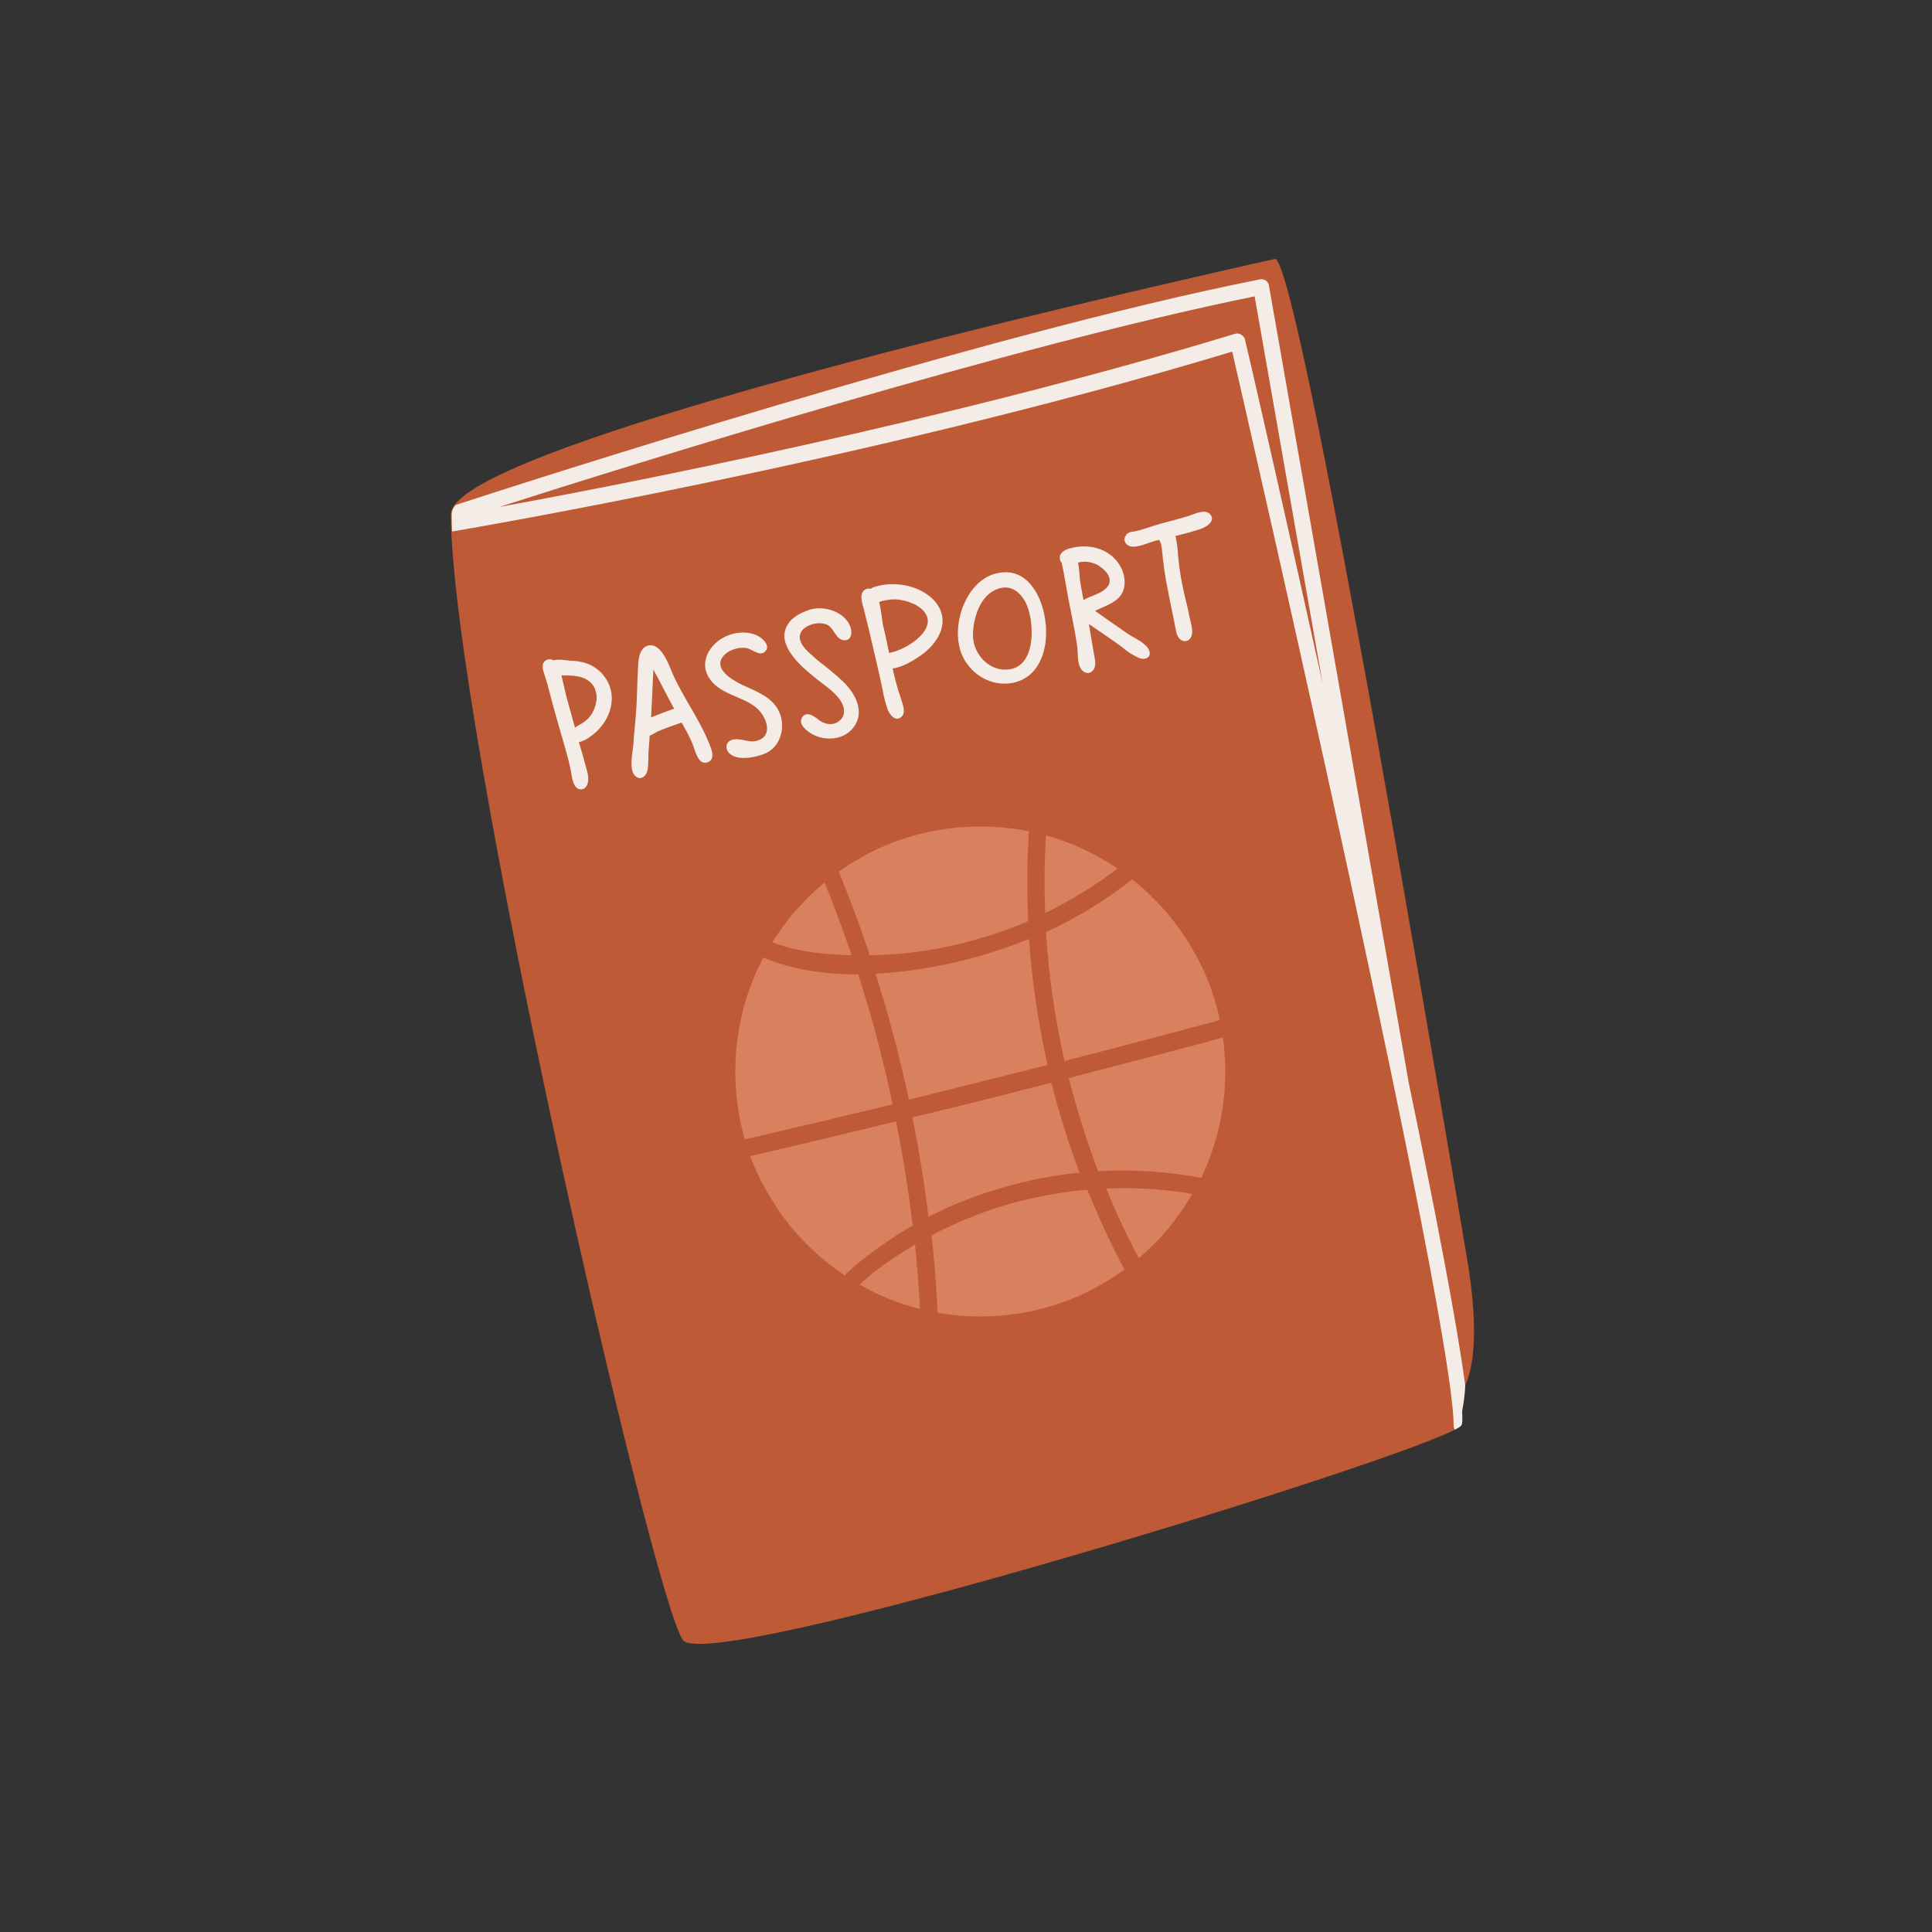 <?xml version="1.0" encoding="utf-8"?>
<!-- Generator: Adobe Illustrator 25.0.0, SVG Export Plug-In . SVG Version: 6.00 Build 0)  -->
<svg version="1.1" id="Calque_1" xmlns="http://www.w3.org/2000/svg" xmlns:xlink="http://www.w3.org/1999/xlink" x="0px" y="0px"
	 viewBox="0 0 500 500" style="enable-background:new 0 0 500 500;" xml:space="preserve">
<rect x="0" y="0" width="500" height="500" fill="#333333" stroke="none"/>
<style type="text/css">
	.st0{clip-path:url(#SVGID_2_);}
	.st1{fill:#BF5A36;}
	.st2{fill:#D9805F;}
	.st3{fill-rule:evenodd;clip-rule:evenodd;fill:#F4EDE7;}
	.st4{clip-path:url(#SVGID_4_);}
	.st5{fill:#F4EDE7;}
</style>
<g id="_x38_56e85cbd9">
	<g>
		<defs>
			<rect id="SVGID_1_" x="116.6" y="67" width="266.1" height="359.7"/>
		</defs>
		<clipPath id="SVGID_2_">
			<use xlink:href="#SVGID_1_"  style="overflow:visible;"/>
		</clipPath>
		<g class="st0">
			<path class="st1" d="M378.3,365.2c0.1,2.1,0,3.3-0.2,3.7c-0.5,0.5-1,0.8-1.7,1.1c-0.2,0.2-0.4,0.3-0.7,0.4
				c-22.5,10.8-191.8,62.6-198.9,54.1c-7.5-9-60.1-238.3-60.1-291.4c0-7.4,30.4-18.6,68.3-29.7c29.3-8.6,63.1-17.2,90.7-23.8
				C306.9,72.1,330,67,330,67c2.8,0.4,11.7,44.2,21.2,95.8c3.4,18.2,6.8,37.5,10.1,56.1c8.7,49.4,16.3,94.5,18.3,106.4
				c3.6,20.9,1.2,30-0.5,33.4C379,360.9,378.7,363.1,378.3,365.2z"/>
		</g>
	</g>
	<path class="st2" d="M317.1,277.3c0,2.1-0.1,4.2-0.3,6.2c-0.2,2.1-0.5,4.1-0.9,6.2c-0.4,2-0.9,4.1-1.5,6c-0.6,2-1.3,3.9-2.1,5.9
		s-1.7,3.8-2.7,5.6c-1,1.8-2.1,3.6-3.2,5.3c-1.2,1.7-2.4,3.4-3.7,5c-1.3,1.6-2.7,3.2-4.2,4.6c-1.5,1.5-3,2.9-4.6,4.2
		c-1.6,1.3-3.3,2.6-5,3.7c-1.7,1.2-3.5,2.2-5.3,3.2c-1.8,1-3.7,1.9-5.6,2.7s-3.9,1.5-5.9,2.1c-2,0.6-4,1.1-6,1.5
		c-2,0.4-4.1,0.7-6.2,0.9c-2.1,0.2-4.1,0.3-6.2,0.3c-2.1,0-4.2-0.1-6.2-0.3c-2.1-0.2-4.1-0.5-6.2-0.9c-2-0.4-4.1-0.9-6-1.5
		c-2-0.6-3.9-1.3-5.9-2.1c-1.9-0.8-3.8-1.7-5.6-2.7c-1.8-1-3.6-2-5.3-3.2c-1.7-1.2-3.4-2.4-5-3.7c-1.6-1.3-3.1-2.7-4.6-4.2
		s-2.9-3-4.2-4.6c-1.3-1.6-2.6-3.3-3.7-5s-2.2-3.5-3.2-5.3c-1-1.8-1.9-3.7-2.7-5.6c-0.8-1.9-1.5-3.9-2.1-5.9c-0.6-2-1.1-4-1.5-6
		c-0.4-2-0.7-4.1-0.9-6.2c-0.2-2.1-0.3-4.1-0.3-6.2c0-2.1,0.1-4.2,0.3-6.2c0.2-2.1,0.5-4.1,0.9-6.2c0.4-2,0.9-4.1,1.5-6
		c0.6-2,1.3-3.9,2.1-5.9c0.8-1.9,1.7-3.8,2.7-5.6c1-1.8,2-3.6,3.2-5.3s2.4-3.4,3.7-5c1.3-1.6,2.7-3.1,4.2-4.6s3-2.9,4.6-4.2
		c1.6-1.3,3.3-2.6,5-3.7c1.7-1.2,3.5-2.2,5.3-3.2c1.8-1,3.7-1.9,5.6-2.7c1.9-0.8,3.9-1.5,5.9-2.1c2-0.6,4-1.1,6-1.5
		c2-0.4,4.1-0.7,6.2-0.9c2.1-0.2,4.1-0.3,6.2-0.3c2.1,0,4.2,0.1,6.2,0.3c2.1,0.2,4.1,0.5,6.2,0.9c2,0.4,4.1,0.9,6,1.5
		c2,0.6,3.9,1.3,5.9,2.1c1.9,0.8,3.8,1.7,5.6,2.7c1.8,1,3.6,2,5.3,3.2c1.7,1.2,3.4,2.4,5,3.7c1.6,1.3,3.1,2.7,4.6,4.2
		c1.5,1.5,2.9,3,4.2,4.6c1.3,1.6,2.6,3.3,3.7,5c1.2,1.7,2.2,3.5,3.2,5.3c1,1.8,1.9,3.7,2.7,5.6c0.8,1.9,1.5,3.9,2.1,5.9
		c0.6,2,1.1,4,1.5,6c0.4,2,0.7,4.1,0.9,6.2C317,273.1,317.1,275.2,317.1,277.3z"/>
	<path class="st3" d="M152.4,171.9c-1.5-0.6-3.1-0.9-4.7-0.9c-1.4-0.1-3-0.5-4.4-0.1c-0.5-0.3-1.1-0.4-1.6-0.2
		c-1.4,0.5-1.4,1.7-1.1,2.9c0.5,1.7,1.1,3.4,1.5,5.1c0.9,3.5,1.9,7,2.9,10.5c0.9,3.2,1.9,6.3,2.6,9.6c0.3,1.4,0.4,3.1,1.1,4.4
		c0.7,1.3,2.4,1.6,3.2,0c0.8-1.6,0-3.7-0.4-5.2c-0.5-2-1.1-4-1.7-5.9c1.1-0.3,2.1-0.8,3-1.5c4.1-2.8,6.7-8.1,5-13
		c-0.5-1.3-1.2-2.4-2.1-3.4C154.7,173.2,153.6,172.4,152.4,171.9z M153.5,184.1c-1,2.1-2.5,2.9-4.4,4c-0.1,0.1-0.2,0.1-0.3,0.2
		c-0.7-2.5-1.4-5.1-2.1-7.6c-0.5-1.9-0.9-3.9-1.4-5.9c0.4,0,0.9,0,1.2,0c2.8,0,6,0.4,7.4,3.3c0.4,1,0.6,2,0.5,3
		C154.2,182.2,154,183.2,153.5,184.1L153.5,184.1z M174.1,174.4c-1-2.3-3-8.3-6.5-7.3c-2.4,0.8-2.4,4.1-2.5,6.1
		c-0.2,3.3-0.2,6.5-0.4,9.8s-0.6,6.6-0.8,9.9c-0.2,1.9-1.1,6,0.3,7.7c1.5,1.7,3.1,0.3,3.4-1.4c0.3-1.7,0.1-3.7,0.3-5.5
		c0.1-1.1,0.2-2.2,0.2-3.3c0.8-0.3,1.5-0.8,2.1-1.1c1.8-0.8,3.7-1.4,5.6-2.1l0.6-0.2c1,1.7,1.9,3.4,2.7,5.2c0.7,1.5,1.5,6.3,4.2,5
		c2.2-1,0.4-4.3-0.2-5.8C180.6,185.5,176.7,180.3,174.1,174.4L174.1,174.4z M168.5,185.7c0.2-4.1,0.4-8.3,0.6-12.4
		c1.8,3.2,3.4,6.6,5.2,9.8c0.1,0.1,0.1,0.2,0.2,0.3C172.5,184.1,170.5,184.8,168.5,185.7L168.5,185.7z M202.2,185.9
		c0.8,3.7-0.8,7.8-4.4,9.2c-2.3,0.9-6.9,1.9-9-0.1c-1.1-1-1.1-2.7,0.3-3.4c2-0.9,4.4,0.6,6.4,0.2c5.2-1.1,2.7-6.9-0.2-9
		c-3.8-2.8-9.4-3.2-12-7.7c-2.5-4.5,1.1-9.3,5.5-10.8c1.1-0.4,2.3-0.6,3.5-0.6c1.2,0,2.4,0.2,3.5,0.7c1.4,0.6,4,2.8,2,4.4
		c-1.4,1-3.3-0.9-4.7-1.1c-2.1-0.3-5,0.6-6.2,2.5c-2.1,3.2,3,6,5.3,7.1C196.4,179.2,201.1,180.9,202.2,185.9L202.2,185.9z
		 M218.2,176.4c3.1,3,5.7,7.7,2.8,11.7c-2.4,3.4-7.3,3.8-10.8,1.9c-1.4-0.8-3.9-2.7-2.5-4.5c1.3-1.7,3.5,0.3,4.6,1.1
		c1.6,1,3.6,1.2,5.1-0.2c1.7-1.5,1.1-3.8-0.1-5.4c-1.6-2.2-4-3.7-6.1-5.4c-2.3-1.9-4.7-3.8-6.4-6.3c-1.5-2.1-2.5-4.7-1.2-7.2
		c1.1-2.3,3.6-3.5,5.9-4.3c3.7-1.2,9,0.5,10.5,4.2c0.6,1.4,0.5,3.9-1.6,3.7c-2.1-0.2-2.6-3.2-4.3-4c-2.4-1.2-7.6,0.3-7.1,3.6
		c0.4,2.3,2.9,4,4.5,5.5C213.8,172.6,216.1,174.4,218.2,176.4L218.2,176.4z M292,164.1c-2.9-2-5.8-4-8.6-6c2.3-1.2,5.1-1.9,6.7-4.1
		c1.5-2.2,1.1-5.4-0.3-7.7c-2.7-4.5-8.4-5.8-13.2-4.3c-1.2,0.4-2.5,1.1-2.3,2.6c0,0.4,0.2,0.8,0.5,1.1c0.1,0.8,0.3,1.4,0.4,2
		c0.6,3.4,1.2,6.9,1.9,10.3c0.6,3.1,1.3,6.3,1.7,9.5c0.2,1.6,0,3.3,0.6,4.9c0.6,1.6,2.4,2.6,3.6,0.9c0.9-1.3,0.2-3.3,0-4.7
		c-0.4-2.4-0.8-4.7-1.2-7.1l0.3,0.2c2.9,2,5.8,3.9,8.6,6c1.2,1.1,2.6,1.9,4.1,2.6c1.5,0.6,3.3-0.1,2.6-2
		C296.5,166.3,293.6,165.2,292,164.1L292,164.1z M277.8,145.9l-0.2,0.1C277.7,146,278,145.8,277.8,145.9L277.8,145.9z M280.4,155.3
		c-0.3-1.5-0.5-2.9-0.8-4.4c-0.2-1-0.2-3.3-0.6-5.3c1-0.3,2-0.3,3-0.1c1,0.2,2,0.6,2.8,1.2c1.9,1.3,3.5,3.7,1.4,5.6
		C284.6,153.8,282.2,154.2,280.4,155.3L280.4,155.3z M226.3,151.9c-0.4,0.1-0.7,0.3-1,0.5c-0.3-0.1-0.7-0.1-1,0
		c-2.3,0.8-1.1,3.8-0.7,5.4c0.9,3.5,1.7,7,2.5,10.4c0.8,3.5,1.6,6.8,2.3,10.2c0.3,1.9,0.8,3.7,1.4,5.4c0.6,1.3,1.9,3,3.4,1.8
		c1.4-1.1,0.4-3.3,0-4.7c-0.9-2.6-1.6-5.2-2.2-7.9c2.5-0.3,5.3-2,7.2-3.3c4.6-3.2,8-8.8,3.9-13.9
		C238.5,151.5,231.5,150.2,226.3,151.9z M230.5,168.9l-0.4,0.1c-0.5-2.4-1-4.9-1.6-7.3c-0.2-1-0.4-3.7-1-5.9l0.6-0.2
		c1.5-0.4,3-0.6,4.6-0.4c1.6,0.2,3,0.7,4.4,1.4C244.9,161.2,235.7,167.8,230.5,168.9z M257.1,148.6c-6.9,2.3-10.3,11.8-8.9,18.4
		c1.3,6.7,8.1,11.4,14.8,9.5c5.2-1.5,7.4-6.6,7.7-11.6C271.2,157.2,267,145.5,257.1,148.6z M260.3,173.3c-4.8,0.1-8.5-4.4-8.5-8.9
		c0-4.3,1.8-10.4,6.4-12c3.6-1.3,6.2,1.1,7.6,4.3C267.8,161.7,268.1,173.2,260.3,173.3z M313.1,133c-1.4-1.3-3.9,0-5.4,0.5
		c-2.5,0.8-5.1,1.4-7.6,2.1c-2.5,0.7-5,1.8-7.6,2.1c-0.3,0.1-0.6,0.3-0.9,0.5c-0.2,0.3-0.4,0.6-0.5,0.9c-0.1,0.3-0.1,0.7,0,1
		c0.1,0.3,0.3,0.6,0.5,0.8c1.4,1.3,4.2,0.1,5.7-0.4c0.9-0.3,1.8-0.6,2.7-0.8c0.4,0.7,0.6,1.5,0.7,2.4c0.3,3.5,0.8,7,1.5,10.4
		c0.6,3.3,1.4,6.7,2,10c0.2,1.2,0.5,2.8,1.8,3.3c1.3,0.5,2.3-0.5,2.5-1.7c0.2-1.5-0.4-3.2-0.7-4.6c-0.3-1.8-0.8-3.6-1.2-5.3
		c-0.8-3.4-1.4-6.8-1.7-10.3c-0.1-1.8-0.3-3.5-0.7-5.2c2.2-0.5,4.4-1.1,6.5-1.8C312.2,136.4,314.8,134.8,313.1,133z M294.6,140.5
		c0.1-0.1,0.1-0.2,0.2-0.3S294.6,140.5,294.6,140.5z"/>
	<path class="st1" d="M326.8,309.1c-6.8-2.4-13.8-4.1-21-5.1c-7.2-1-14.4-1.3-21.6-0.9c-3-7.9-5.5-15.9-7.6-24.1
		c15.4-4,30.9-8,46.2-12.2c2.8-0.8,1.6-5.2-1.2-4.4c-15.4,4.2-30.7,8.2-46.1,12.2c-2.5-11-4.1-22.2-4.8-33.4
		c7.7-3.5,14.8-7.8,21.5-13c6.7-5.1,12.8-10.9,18.2-17.4c1.9-2.3-1.3-5.5-3.2-3.2c-5,6-10.6,11.5-16.8,16.3
		c-6.2,4.8-12.8,8.9-19.9,12.4c-0.4-9.7-0.1-19.4,0.9-29c0.3-2.9-4.3-2.9-4.5,0c-1,10.3-1.3,20.7-0.8,31.1c-3.7,1.6-7.5,3-11.3,4.1
		c-9.7,3-19.6,4.6-29.7,4.7c-3.1-9.2-6.6-18.4-10.4-27.4c-1.2-2.7-5.1-0.4-3.9,2.3c3.5,8.2,6.7,16.6,9.6,25.1
		c-10.4-0.2-21.5-1.8-29.7-8.6c-2.3-1.9-5.5,1.4-3.2,3.2c9.3,7.7,21.9,10.4,34.6,10.4c3.6,11,6.5,22.2,8.9,33.6
		c-14.8,3.6-29.7,7.1-44.5,10.5c-2.9,0.7-1.7,5.1,1.2,4.4c14.8-3.4,29.5-6.9,44.2-10.5c1.8,8.9,3.2,17.9,4.3,27
		c-2.4,1.4-4.8,2.8-7,4.4c-8.6,5.9-17.6,13.2-19.4,24c-0.5,2.9,3.9,4.1,4.4,1.2c1.8-11.1,12.3-18.4,21.3-23.9
		c0.4-0.3,0.8-0.5,1.3-0.8c1.8,17.3,2.2,34.6,1.4,51.9c-0.1,2.9,4.4,2.9,4.5,0c0.9-18.2,0.3-36.3-1.6-54.3
		c7.4-3.9,15.1-6.9,23.1-8.9c5.6-1.4,11.4-2.4,17.2-2.9c3.7,9.1,7.9,17.9,12.8,26.4c1.5,2.6,5.4,0.2,4-2.3
		c-4.5-7.9-8.5-16-11.9-24.4c13.6-0.6,26.8,1.4,39.6,5.9C328.4,314.5,329.6,310.1,326.8,309.1z M226.6,252c8.9-0.5,17.7-2,26.3-4.4
		c4.6-1.3,9-2.8,13.4-4.6c0.8,11,2.4,21.8,4.8,32.6c-11.9,3-23.9,6-35.9,9C232.9,273.6,230,262.8,226.6,252z M259.7,307.3
		c-6.7,1.9-13.2,4.4-19.4,7.6c-1.1-8.6-2.4-17.2-4.2-25.7c12-2.9,24-5.9,36-9c2,7.9,4.4,15.7,7.3,23.3
		C272.8,304.1,266.2,305.4,259.7,307.3z"/>
	<g>
		<defs>
			<rect id="SVGID_3_" x="116.6" y="72" width="263.4" height="298.7"/>
		</defs>
		<clipPath id="SVGID_4_">
			<use xlink:href="#SVGID_3_"  style="overflow:visible;"/>
		</clipPath>
		<g class="st4">
			<path class="st5" d="M379.2,358.6c-2.1-16-7.7-45-14.6-78.3L328.4,73.9c-0.1-0.6-0.4-1-0.8-1.3c-0.5-0.3-1-0.4-1.5-0.3
				c-70.6,13.9-192.7,53.3-208.2,58.4c-0.6,0.7-1,1.5-1,2.4c0,1.4,0,2.8,0.1,4.4c0.1,0,0.2,0,0.3,0c1.1-0.2,107.2-18,201.6-46.5
				c5.6,24.4,57.3,250.5,57.3,277.9c0,0.4,0.1,0.8,0.3,1.1c0,0,0,0,0,0c0.6-0.3,1.2-0.6,1.7-1.1c0.3-0.4,0.3-1.6,0.2-3.7
				c0.4-2.1,0.7-4.3,0.8-6.5C379.1,358.7,379.2,358.6,379.2,358.6z M322.2,87.9c-0.1-0.6-0.5-1-1-1.3s-1-0.4-1.6-0.2
				c-75.5,22.9-159.1,39.1-190.4,44.8c34-10.9,133.6-42,195.5-54.5l17.6,100.2C331.9,129.9,323.2,91.9,322.2,87.9z"/>
		</g>
	</g>
</g>
</svg>
